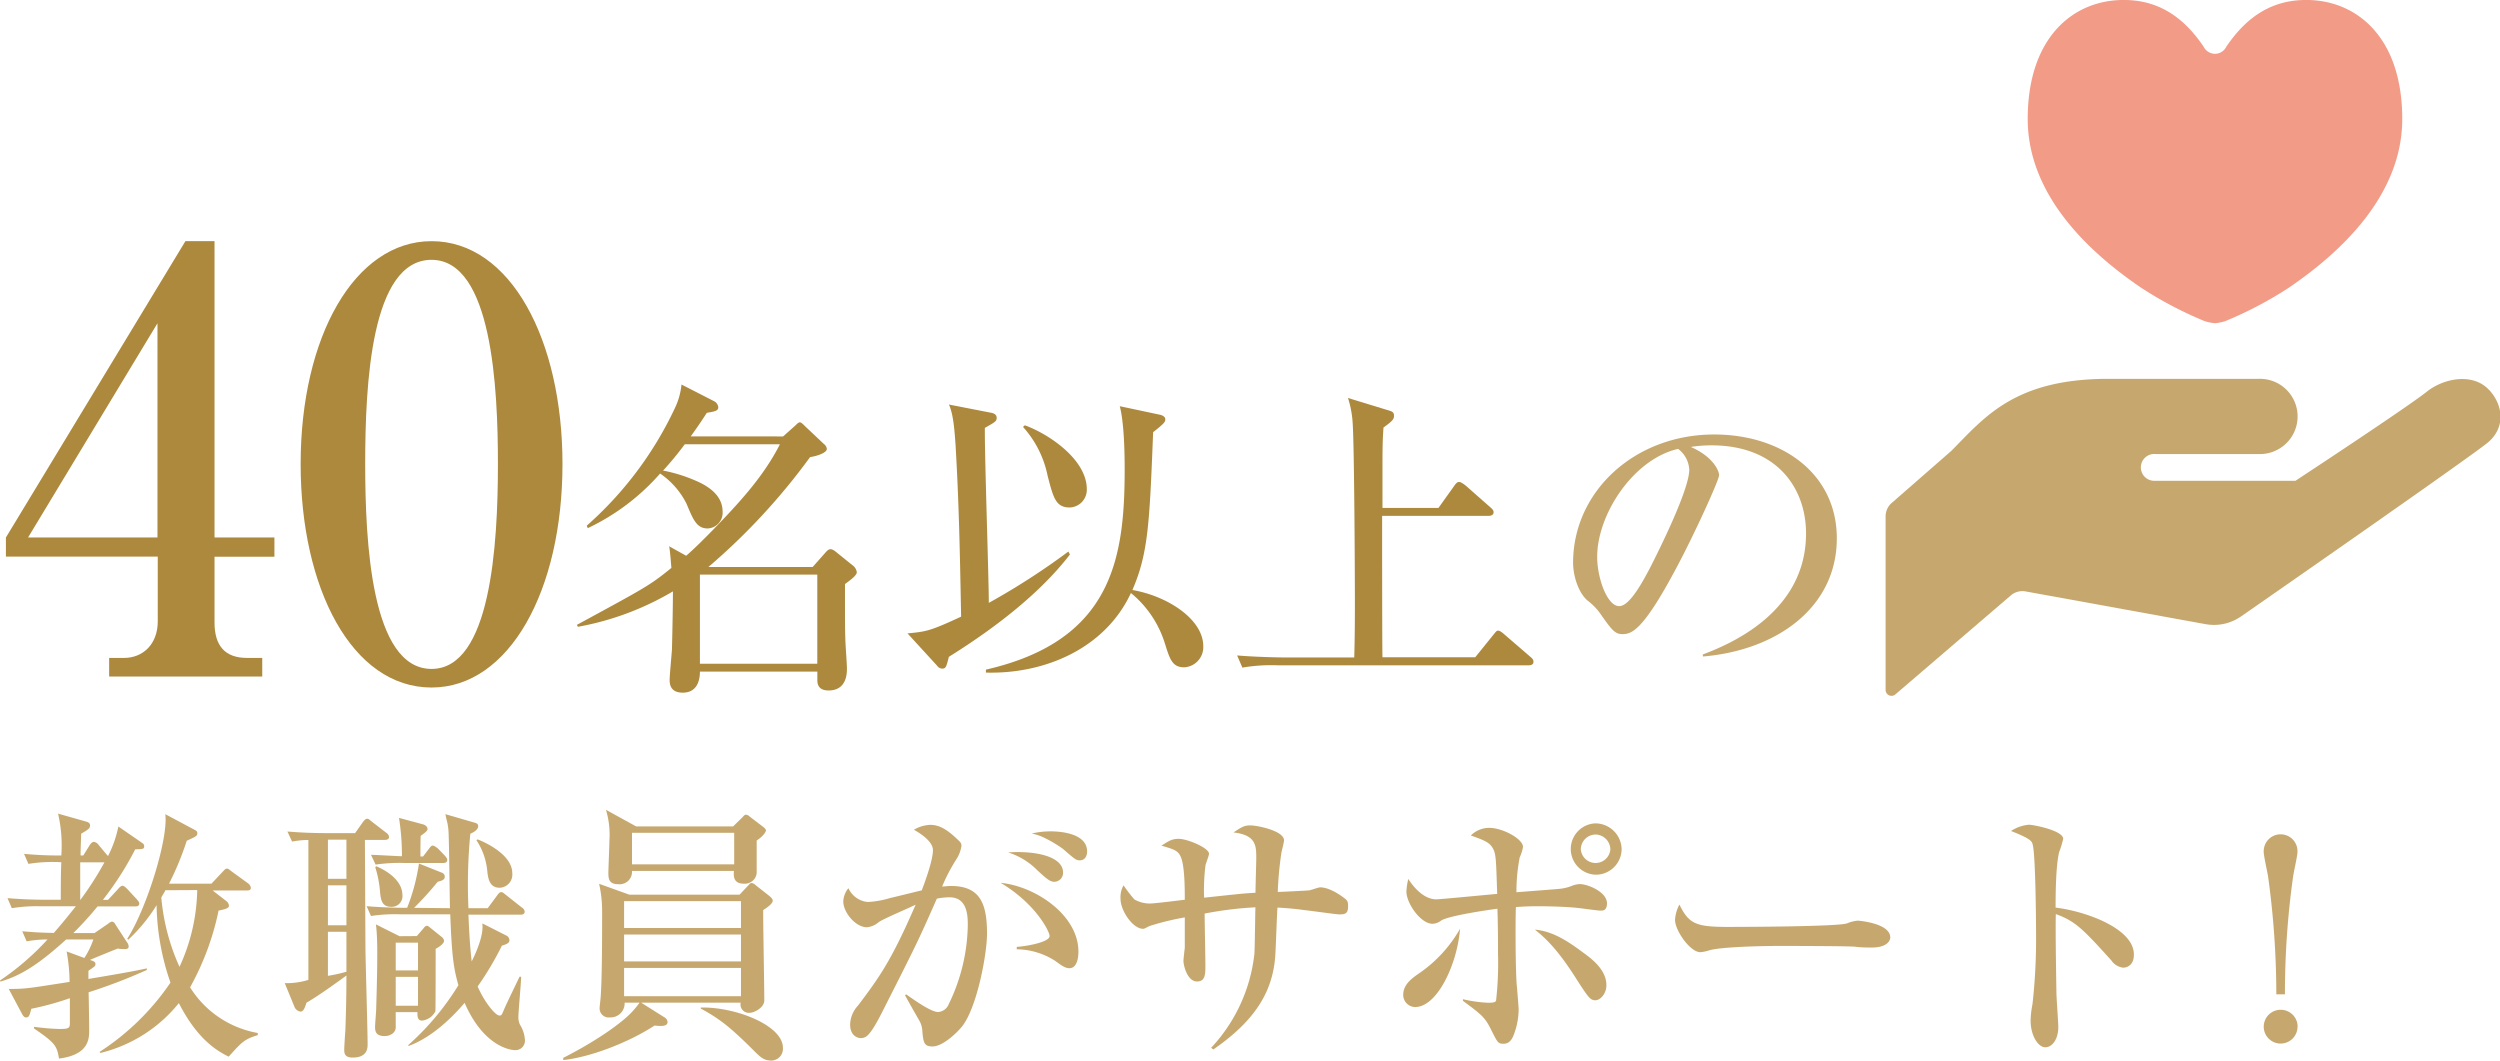 <svg xmlns="http://www.w3.org/2000/svg" viewBox="0 0 423.26 179.56"><defs><style>.cls-1{fill:#ad893d;}.cls-2{fill:#c6a86f;}.cls-3{fill:#f29b87;}</style></defs><g id="レイヤー_2" data-name="レイヤー 2"><g id="text"><path class="cls-1" d="M1,91,31.39,40.83h4.93V91H46.46v3.26H36.32v11.13c0,3.94,1.77,6,5.51,6H44.4v3.15H18.48v-3.15H21c3.15,0,5.71-2.27,5.71-6.21V94.24H1Zm3.75,0H26.66V54.73Z"/><path class="cls-1" d="M95.23,78.57c0,21.48-9.06,37.83-22.17,37.83-13.49,0-22.16-16.84-22.16-37.83,0-21.58,9.16-37.74,22.16-37.74C86.46,40.83,95.23,57.58,95.23,78.57Zm-33.4,0c0,13.1,1,34.68,11.23,34.68,10,0,11.24-20.89,11.24-34.68,0-12.91-1-34.58-11.24-34.58S61.83,65,61.83,78.57Z"/><path class="cls-1" d="M132.58,73.89,134.7,72c.28-.28.5-.5.72-.5s.56.33.89.67l3.18,3a1.2,1.2,0,0,1,.5.83c0,.67-1.73,1.23-2.84,1.39a108.35,108.35,0,0,1-17.21,18.6h17.65l2.12-2.39c.33-.39.61-.62.89-.62s.61.17,1.06.56l2.62,2.12a1.74,1.74,0,0,1,.78,1.22c0,.56-1.17,1.39-2,2,0,6.84,0,7.62.06,9.29,0,.78.27,4.24.27,5s0,3.73-3.11,3.73c-1.79,0-1.9-1.17-1.9-1.78V113.7H118.5c0,2.12-.9,3.57-2.9,3.57-1.56,0-2.23-.78-2.23-2.12,0-.78.34-4.34.39-5.12.11-3.9.17-8.63.17-9.91a48.28,48.28,0,0,1-16.09,6l-.17-.33c11.81-6.41,12.36-6.69,16-9.64-.06-.66-.23-3.11-.39-3.67l2.89,1.61c1.12-.94,3.4-3.17,5.63-5.51,3.89-4.06,7.68-8.29,10.24-13.36H115.93a52.77,52.77,0,0,1-3.67,4.45,25.9,25.9,0,0,1,6.51,2.17c1.45.78,3.57,2.18,3.57,4.79a2.66,2.66,0,0,1-2.51,2.84c-1.89,0-2.45-1.45-3.62-4.23a13.51,13.51,0,0,0-4.45-5.07,37.72,37.72,0,0,1-12.25,9.25L99.34,89A61.23,61.23,0,0,0,114.26,69.1a11.87,11.87,0,0,0,1.12-4l5.45,2.79a1.32,1.32,0,0,1,.78,1.06c0,.61-.61.72-1.94.94-.51.78-1.06,1.67-2.73,4ZM118.5,97.28v15.09h19.87V97.28Z"/><path class="cls-1" d="M181.14,93.88C176.35,100.12,169,106,160.65,111.2c-.44,1.72-.5,2-1.17,2a1.11,1.11,0,0,1-.83-.5l-5-5.46c3.17-.33,3.67-.33,9.07-2.84-.22-12-.39-19.6-.94-29.06-.17-2.34-.34-5.12-1.12-6.85l7.13,1.39c.33.06.95.23.95.84s-.23.72-2,1.72c-.05,4.74.67,25.39.67,29.63a120,120,0,0,0,13.47-8.69ZM196.4,70.22c.44.11.89.33.89.78s-.22.72-2.06,2.17c-.61,15.53-.84,20.54-3.51,26.72,5.85,1,12,4.9,12,9.53a3.42,3.42,0,0,1-3.23,3.56c-2.06,0-2.45-1.45-3.28-4.07a17.84,17.84,0,0,0-5.74-8.51c-4.4,9.46-14.7,13.75-24.55,13.47v-.5c21.38-4.9,23.49-18.82,23.49-33.91,0-3-.11-8-.83-10.69ZM173.51,72C178,73.67,184,78,184,82.8a3,3,0,0,1-2.9,3.12c-2.39,0-2.78-1.73-3.73-5.35a17.51,17.51,0,0,0-4.17-8.29Z"/><path class="cls-1" d="M258.82,112.64H216.34a28.67,28.67,0,0,0-6,.39l-.89-2.06c3.34.28,7.3.34,7.91.34h11.92c.05-1.78.11-4.29.11-9.19,0-5.45-.11-27.23-.39-30.68a17.18,17.18,0,0,0-.78-4.06l6.9,2.11c.61.17.89.34.89.89s-.16.84-1.78,2c-.11,1.62-.17,2.73-.17,6.24V86h9.47l2.67-3.73c.45-.67.67-.67.89-.67s.78.39,1,.56l4.23,3.73c.33.28.55.5.55.83,0,.51-.5.62-.89.62H234c0,1.94,0,22.77.06,23.94h15.7l3.06-3.79c.5-.61.56-.72.84-.72s.83.44,1,.61l4.4,3.79c.33.28.56.5.56.83C259.66,112.53,259.16,112.64,258.82,112.64Z"/><path class="cls-2" d="M288.28,110.81c4.07-1.56,17.49-6.85,17.49-20.49,0-7.74-5-14.92-16-14.92a21.87,21.87,0,0,0-3.51.27c3.73,1.62,4.79,4,4.79,4.79s-4.12,9.86-7.18,15.59c-5.79,10.92-7.68,11.31-9.24,11.31-1.23,0-1.84-.84-3.57-3.29a9.84,9.84,0,0,0-2.22-2.34c-1.67-1.39-2.51-4.34-2.51-6.46,0-12,10.36-21.71,23.89-21.71,11.41,0,20.76,6.57,20.76,17.59,0,11.58-10,18.93-22.66,20ZM270.41,94.27c0,3.56,1.67,8.35,3.73,8.35,1.78,0,3.95-4.12,5.12-6.29C281,92.93,286,82.86,286,79.52A4.69,4.69,0,0,0,284.11,76C276.53,77.73,270.41,87.09,270.41,94.27Z"/><path class="cls-2" d="M15,168c.05,1.56.1,5.93.1,6.39,0,1.43,0,4.19-5.11,4.83-.37-2.2-.64-2.62-4.23-5.1v-.28a37.81,37.81,0,0,0,4.37.37c1.56,0,1.7-.18,1.7-1V169a49.59,49.59,0,0,1-6.53,1.79c-.28,1.06-.37,1.47-.88,1.47-.32,0-.5-.27-.69-.6l-2.25-4.23c2.94,0,3.22-.09,10.3-1.19a29.32,29.32,0,0,0-.5-5.16l3,1.11a13.64,13.64,0,0,0,1.52-3.13h-4.6c-5,4.55-8,6.21-11.13,7.13L0,166a44.84,44.84,0,0,0,8.05-6.95,20.51,20.51,0,0,0-3.54.32l-.74-1.7c1.75.14,2.76.23,5.34.28,1.75-2,2.81-3.36,3.73-4.51H7a25.85,25.85,0,0,0-5,.32l-.73-1.7c2.16.18,4.37.27,6.53.27h2.49c0-1.65,0-4.32.09-6.35a25.44,25.44,0,0,0-5.57.28l-.74-1.7a60.4,60.4,0,0,0,6.31.27,23.79,23.79,0,0,0-.55-7.08l4.69,1.33c.37.1.73.23.73.69s-.32.69-1.51,1.38c0,.33-.1,2.49-.1,3.68h.46l1.06-1.7c.14-.23.42-.6.74-.6a1.23,1.23,0,0,1,.83.56l1.38,1.65.18.19a19.21,19.21,0,0,0,1.75-5l4,2.76c.28.19.37.32.37.6,0,.46-.18.46-1.52.51a52.36,52.36,0,0,1-5.47,8.55h.87l1.66-1.79c.23-.28.55-.6.78-.6s.55.28.78.51l1.66,1.79c.18.23.41.46.41.69,0,.51-.46.51-.69.51H16.52a59.86,59.86,0,0,1-4.1,4.51H16l2.35-1.61a1.49,1.49,0,0,1,.59-.33.68.68,0,0,1,.56.42l2,3.08a1.16,1.16,0,0,1,.28.74c0,.41-.46.41-.6.41-.32,0-.88,0-1.24-.09-.69.27-4,1.61-4.7,1.93.65.23.92.32.92.69s-.13.41-1.19,1.15v1.38c6.35-1.06,8-1.38,9.89-1.79v.27A94,94,0,0,1,15,168Zm-1.42-22v6.39h0a53.81,53.81,0,0,0,4.1-6.39Zm25.12,32.89c-1.71-.87-5.16-2.67-8.42-9.06A24.48,24.48,0,0,1,17,178.27l-.14-.18a42.08,42.08,0,0,0,12-11.73,41.7,41.7,0,0,1-2.35-13.11,27.86,27.86,0,0,1-4.79,5.84l-.18-.14c3.36-5.24,7-17.16,6.44-21.11l5.15,2.75a.53.53,0,0,1,.28.46c0,.47-.18.56-1.79,1.29a50.13,50.13,0,0,1-3,7.27h7.18l1.88-2c.32-.32.46-.55.74-.55s.46.23.83.5l2.76,2a1.16,1.16,0,0,1,.46.74c0,.36-.23.46-.69.46H36l2.26,1.75a1.14,1.14,0,0,1,.5.78c0,.27,0,.55-1.75.87a45.67,45.67,0,0,1-4.83,13,17,17,0,0,0,11.46,7.73v.37C41.36,175.93,40.9,176.48,38.74,178.87ZM28,150.72c-.18.41-.37.64-.69,1.24a36,36,0,0,0,3.08,11.73,32.24,32.24,0,0,0,3-13Z"/><path class="cls-2" d="M48.21,166.45a12.44,12.44,0,0,0,4-.55V142.21a15.34,15.34,0,0,0-2.76.27l-.79-1.7c2.21.18,4.37.27,6.58.27h4.88l1.29-1.83c.18-.24.46-.6.73-.6s.33.09.83.5L65.41,141a1,1,0,0,1,.46.69c0,.46-.46.51-.73.51H61.78l.09,17.9c0,2.39.37,14.12.37,16.79,0,1.15-.55,2.16-2.53,2.16-1.33,0-1.43-.69-1.43-1.33,0-.46.14-2.72.19-3.22.09-2.53.18-5.48.18-9.34-2.21,1.61-4.69,3.4-6.76,4.6-.23.69-.46,1.51-1,1.51a1.3,1.3,0,0,1-1.06-.87Zm7.31-24.29v6.62h3.13v-6.62Zm0,7.73v6.76h3.13v-6.76Zm0,7.87v7.45a27.32,27.32,0,0,0,3.13-.69v-6.76Zm20.66-4c-.05-2-.14-10.86-.23-12.66a10.19,10.19,0,0,0-.23-1.88c-.23-.92-.23-1-.32-1.38l4.92,1.43c.37.09.64.23.64.59,0,.65-.87,1.11-1.33,1.29a89.65,89.65,0,0,0-.32,12.61h3.26l1.57-2.12c.32-.46.5-.6.73-.6s.37.14.83.51l2.67,2.11a.87.87,0,0,1,.46.69c0,.42-.37.51-.69.51H79.31c.09,2.21.23,5.2.55,7.91.41-.82,2.12-4.27,1.79-6.44l4.19,2.12a.93.93,0,0,1,.41.73c0,.47-.41.65-1.28.93a51.85,51.85,0,0,1-4.1,6.9c1.15,2.66,3,4.92,3.68,4.92.32,0,.37,0,.78-1s2.58-5.43,2.63-5.56h.27c0,1.05-.46,5.79-.46,6.76a2.76,2.76,0,0,0,.28,1.38,5.48,5.48,0,0,1,.83,2.67,1.61,1.61,0,0,1-1.75,1.61c-.42,0-5.15-.37-8.47-8-1.61,1.88-5.2,5.75-9.52,7.31v-.18a45.24,45.24,0,0,0,8.47-10.12c-.79-2.81-1.11-4.74-1.38-12H67.81a27.44,27.44,0,0,0-5,.28l-.74-1.66c2.67.23,5.66.28,6.86.28a33.74,33.74,0,0,0,2-7.5l3.91,1.56a.7.7,0,0,1,.46.69c0,.46-.41.65-1.19.83a55.21,55.21,0,0,1-4,4.42ZM71.63,145l.91-1.19c.33-.46.51-.65.74-.65s.78.42.88.51l1.15,1.19c.36.42.41.56.41.74,0,.41-.37.51-.69.51H68.59a28.06,28.06,0,0,0-5,.27l-.78-1.65c.92,0,4.55.23,5.24.23a40.61,40.61,0,0,0-.5-6.49l4.09,1.1c.37.1.74.42.74.74s-.19.51-1.15,1.2c-.05.55-.05,3-.05,3.49Zm-7.92,1.66c2.67,1.15,4.42,2.9,4.42,4.87a1.81,1.81,0,0,1-1.89,2c-1.7,0-1.79-1.33-1.93-2.9a18,18,0,0,0-.78-3.81Zm6.86,11.82,1.19-1.38a.77.77,0,0,1,.55-.37,1.21,1.21,0,0,1,.46.28l2,1.61a.92.92,0,0,1,.41.69c0,.18-.23.69-1.42,1.33,0,.92,0,10.4-.05,10.58a2.87,2.87,0,0,1-2.25,1.57c-.79,0-.79-.74-.79-1.43H67c0,.42,0,2.39,0,2.58,0,.87-.87,1.47-1.89,1.47-1.51,0-1.61-.87-1.61-1.52,0-.5.19-2.67.19-3.13.09-3,.18-6.34.18-9.38,0-.78,0-3.31-.23-4.88l4,2ZM67,159.6v4.69h3.77V159.6Zm0,5.79v4.88h3.77v-4.88Zm13.85-23.28c.41.14,5.88,2.3,5.88,5.71a2.23,2.23,0,0,1-2.11,2.48c-1.84,0-2-1.65-2.16-3.17a11.24,11.24,0,0,0-1.8-4.88Z"/><path class="cls-2" d="M129.22,154.07c-.05.93.18,12.93.18,15.32,0,1.16-1.65,2.08-2.48,2.08a1.41,1.41,0,0,1-1.52-1.71H108.56l3.87,2.44a1,1,0,0,1,.59.83c0,.83-1.28.69-2.2.6-4.51,2.94-11,5.38-15.46,5.84l0-.37c5.8-2.94,10.35-6.21,11.92-8.09a15.41,15.41,0,0,0,1-1.25h-2.53a2.37,2.37,0,0,1-2.48,2.49,1.54,1.54,0,0,1-1.75-1.66c0-.28.19-1.7.19-2,.23-3.45.23-10.45.23-14.22a20.72,20.72,0,0,0-.51-4.74l5.11,1.84h18.67L126.6,150c.18-.19.41-.51.64-.51a1.24,1.24,0,0,1,.69.37l2.39,1.88c.23.19.51.51.51.74C130.83,153.06,129.59,153.84,129.22,154.07Zm-1.11-11.77v5.15a2,2,0,0,1-2.16,2.16c-1.84,0-1.75-1.33-1.7-2.16H107a2.1,2.1,0,0,1-2.3,2.25c-1.42,0-1.7-.69-1.7-1.84,0-.87.18-4.83.18-5.61a14.53,14.53,0,0,0-.59-5.15l5.1,2.81h16.43l1.56-1.52c.18-.19.37-.46.6-.46a1,1,0,0,1,.64.32l2.3,1.75c.23.18.46.41.46.59S129.31,141.52,128.11,142.3Zm-2.66,10.26H105.66v4.55h19.79Zm0,5.66H105.66v4.55h19.79Zm0,5.65H105.66v4.79h19.79ZM124.3,141H107v5.34H124.3Zm6.16,38.55c-1.15,0-1.79-.64-2.81-1.65-4-4-5.84-5.43-9-7.14l0-.18c5.8-.14,13.9,3,13.9,6.81A2,2,0,0,1,130.46,179.56Z"/><path class="cls-2" d="M162.7,174c-.87,1-3.12,3.17-4.83,3.17-1.47,0-1.56-.69-1.74-2.9a3.9,3.9,0,0,0-.46-1.43c-.83-1.42-2.26-4-2.44-4.32l.18-.18c1.75,1.24,4.28,3,5.43,3a2.12,2.12,0,0,0,1.79-1.34,31.64,31.64,0,0,0,3.22-13.29c0-1.52,0-4.79-3.08-4.79a10.46,10.46,0,0,0-2.16.23c-3.08,7-3.63,8.1-8.65,18-.92,1.84-2.16,4.33-3.08,5.15a1.6,1.6,0,0,1-1.11.46c-.64,0-1.84-.46-1.84-2.3a4.89,4.89,0,0,1,1.34-3.22c3.45-4.6,5.52-7.31,9.75-17.07-2.11,1-5.47,2.4-6.25,2.95a3.56,3.56,0,0,1-2,.87c-1.93,0-4-2.53-4-4.37a3.8,3.8,0,0,1,.87-2.25,4,4,0,0,0,3.27,2.34,16.08,16.08,0,0,0,3.86-.69c.83-.18,4.51-1.1,5.29-1.28.65-1.71,1.89-5.16,1.89-6.81s-2.67-3.13-3.22-3.45a5.85,5.85,0,0,1,2.76-.83c1.29,0,2.62.5,4.78,2.62.33.32.51.51.51.92a5.56,5.56,0,0,1-.87,2.3,29.49,29.49,0,0,0-2.4,4.6c.46,0,.88-.09,1.48-.09,4.87,0,6.12,2.85,6.12,8.1C167.08,161.85,165.28,171.1,162.7,174Zm18.36-10.08c-.69,0-1.29-.41-2.35-1.2a12.3,12.3,0,0,0-6.57-2v-.41c1.93-.14,5.56-.83,5.56-1.84,0-.74-2.3-5.43-8.28-9,5.84.56,13.16,5.43,13.16,11.64C182.58,162.49,182.21,163.92,181.06,163.92Zm-2.58-14.63c-.73,0-1.38-.6-2.8-1.89a11.94,11.94,0,0,0-5-3.08c4.42-.32,9.3.6,9.3,3.41A1.51,1.51,0,0,1,178.48,149.29Zm4.33-3.63c-.64,0-.87-.23-2.85-1.94a20.8,20.8,0,0,0-3.41-2,8.8,8.8,0,0,0-1.88-.6,14.13,14.13,0,0,1,3.17-.37c1,0,6.21.1,6.21,3.41C184.05,144.92,183.68,145.66,182.81,145.66Z"/><path class="cls-2" d="M226.74,154.81c-.51,0-4-.51-6-.74-1.29-.18-2.67-.32-4.46-.41-.1,1.29-.28,7-.37,8.14-.42,6.08-3.41,11-10.49,15.88l-.37-.28a27.72,27.72,0,0,0,7.32-15.87c.09-1.24.13-6.77.18-7.92a61.6,61.6,0,0,0-8.6,1.06c0,1.38.13,7.41.13,8.65,0,1.61,0,2.85-1.42,2.85-1.66,0-2.3-2.76-2.3-3.49,0-.19.18-1.93.23-2.16v-1.8c0-2,0-2.16,0-3.4a45,45,0,0,0-6,1.47c-.79.41-.88.46-1.06.46-1.75,0-3.82-3.08-3.82-5.06a4.09,4.09,0,0,1,.51-2.3,24.27,24.27,0,0,0,1.84,2.39,5.26,5.26,0,0,0,2.53.69c1,0,5.15-.55,6-.64,0-1.71,0-5.94-.73-7.36-.46-1-1.2-1.2-3.22-1.8,1.29-.83,1.79-1.15,2.94-1.15,1.43,0,5.11,1.52,5.11,2.53,0,.32-.55,1.66-.6,2a33.77,33.77,0,0,0-.23,5.43c6.12-.65,6.81-.74,8.7-.83,0-1.1.13-5.06.13-5.89,0-2,0-3.91-3.86-4.32,1.38-.92,1.84-1.2,2.85-1.2,1.2,0,5.71.92,5.71,2.53,0,.37-.42,1.89-.46,2.21a60,60,0,0,0-.6,6.53c.41,0,5.06-.23,5.33-.27s1.57-.51,1.84-.51c1.57,0,3.45,1.33,4,1.75s.73.6.73,1.29C228.3,154.72,227.71,154.81,226.74,154.81Z"/><path class="cls-2" d="M239.57,170.5a2.06,2.06,0,0,1-2-2.07c0-1.84,1.61-2.9,2.95-3.82a22.86,22.86,0,0,0,6.67-7.36C246.75,163.09,243.39,170.5,239.57,170.5ZM271,154.17c-.6,0-3.4-.42-4-.46-.73-.1-3.68-.28-6.71-.28-1.75,0-2.9.09-3.64.14-.09,1.65-.09,10.4.14,13.16.05.46.32,3.86.32,4a12,12,0,0,1-.69,4.1c-.41,1.24-.92,1.88-1.88,1.88s-1-.23-2.17-2.53c-1-2-1.61-2.44-4.69-4.74v-.27a23.1,23.1,0,0,0,4.28.6c1.2,0,1.24-.19,1.33-.37a56.77,56.77,0,0,0,.33-8c0-2.26,0-4.09-.1-7.55-1.79.23-8.28,1.2-9.52,2a2.52,2.52,0,0,1-1.47.55c-2,0-4.42-3.45-4.42-5.47a10.61,10.61,0,0,1,.32-2.12c.42.64,2.26,3.45,4.74,3.45.69,0,8.65-.78,10.31-.92-.19-5.8-.19-6.76-.74-7.73s-1.38-1.33-3.72-2.16a4.39,4.39,0,0,1,3.12-1.29c2.3,0,5.71,1.89,5.71,3.22a6.36,6.36,0,0,1-.55,1.75,30.08,30.08,0,0,0-.56,5.93c1.11-.09,6-.46,7-.55a7.82,7.82,0,0,0,2.3-.5,4.1,4.1,0,0,1,1.43-.33c1.29,0,4.6,1.29,4.6,3.27C272.05,154.17,271.4,154.17,271,154.17Zm-.87,15.18c-.92,0-1.2-.42-3.64-4.23-3.22-5-5.38-6.72-6.62-7.73,3.13.27,5.79,2.11,8.32,4,1.2.88,3.78,2.76,3.78,5.39C272,168.2,270.94,169.35,270.12,169.35Zm0-21.26a4.35,4.35,0,0,1-.09-8.69,4.46,4.46,0,0,1,4.51,4.37A4.37,4.37,0,0,1,270.16,148.09Zm0-6.8a2.52,2.52,0,0,0-2.49,2.53,2.51,2.51,0,0,0,5,0A2.56,2.56,0,0,0,270.21,141.29Z"/><path class="cls-2" d="M316.94,160.42c-.73,0-1.88,0-2.8-.13s-12.1-.14-12.88-.14c-2.67,0-9.71.14-11.83.73a6.2,6.2,0,0,1-1.56.33c-1.7,0-4.28-3.64-4.28-5.48a6.25,6.25,0,0,1,.74-2.58c1.61,3.23,2.71,3.78,8.19,3.78,2.66,0,18.63-.05,20.19-.6a6,6,0,0,1,1.84-.46c.09,0,5.48.41,5.48,2.85C320,159.5,319.15,160.42,316.94,160.42Z"/><path class="cls-2" d="M359.45,163.83a2.81,2.81,0,0,1-2-1.24c-4.79-5.29-6.07-6.63-9.39-7.83-.09,2.86.1,12.93.1,13.21,0,.92.32,5.11.32,5.93,0,2-1,3.41-2.21,3.41s-2.48-2-2.48-4.51a16,16,0,0,1,.32-2.81,99.68,99.68,0,0,0,.6-12.23c0-2.35-.1-13-.56-14.73-.13-.59-.27-1-3.68-2.34a6.58,6.58,0,0,1,3-1.06c.87,0,5.84,1,5.84,2.39a19.06,19.06,0,0,1-.69,2.26c-.55,2.25-.6,6.9-.6,9.38,5.25.64,13.25,3.59,13.25,7.91C361.33,163.23,360.28,163.83,359.45,163.83Z"/><path class="cls-2" d="M385.39,168.34A146.41,146.41,0,0,0,384,148.42c-.09-.6-.74-3.5-.74-4.14a2.86,2.86,0,1,1,5.71,0c0,.59-.65,3.45-.74,4.14a142.39,142.39,0,0,0-1.38,19.92Zm3.59,5.47a2.86,2.86,0,1,1-2.85-2.85A2.86,2.86,0,0,1,389,173.81Z"/><path class="cls-2" d="M421.39,66c-2.52-2.74-7.2-2.16-10.33.16-2.86,2.38-22.43,15.24-22.43,15.24H364.86l-.08,0a2.27,2.27,0,1,1,.15-4.53l-.08,0h17.52a6.37,6.37,0,1,0,0-12.73H356.9c-15.93,0-21,6.63-26.54,12.2l-10.12,8.84a3,3,0,0,0-1,2.27v29.36a1,1,0,0,0,1.66.75l19.54-16.75a3,3,0,0,1,2.5-.68l30.46,5.54a8,8,0,0,0,6.08-1.35s38.87-27,41.75-29.42,2.7-6.15.19-8.89"/><path class="cls-3" d="M362.45,48.68a64.67,64.67,0,0,0,10.84,5.7,8.07,8.07,0,0,0,1.71.34,7.84,7.84,0,0,0,1.71-.34,64.67,64.67,0,0,0,10.84-5.7c7.31-5,19.16-14.76,19.16-28.54,0-14-7.91-20.32-16.61-20.14-6.63.12-10.55,4.05-13.18,7.91a2.13,2.13,0,0,1-3.83,0C370.46,4.05,366.54.12,359.9,0c-8.7-.18-16.6,6.16-16.6,20.14,0,13.78,11.85,23.56,19.15,28.54"/></g></g></svg>